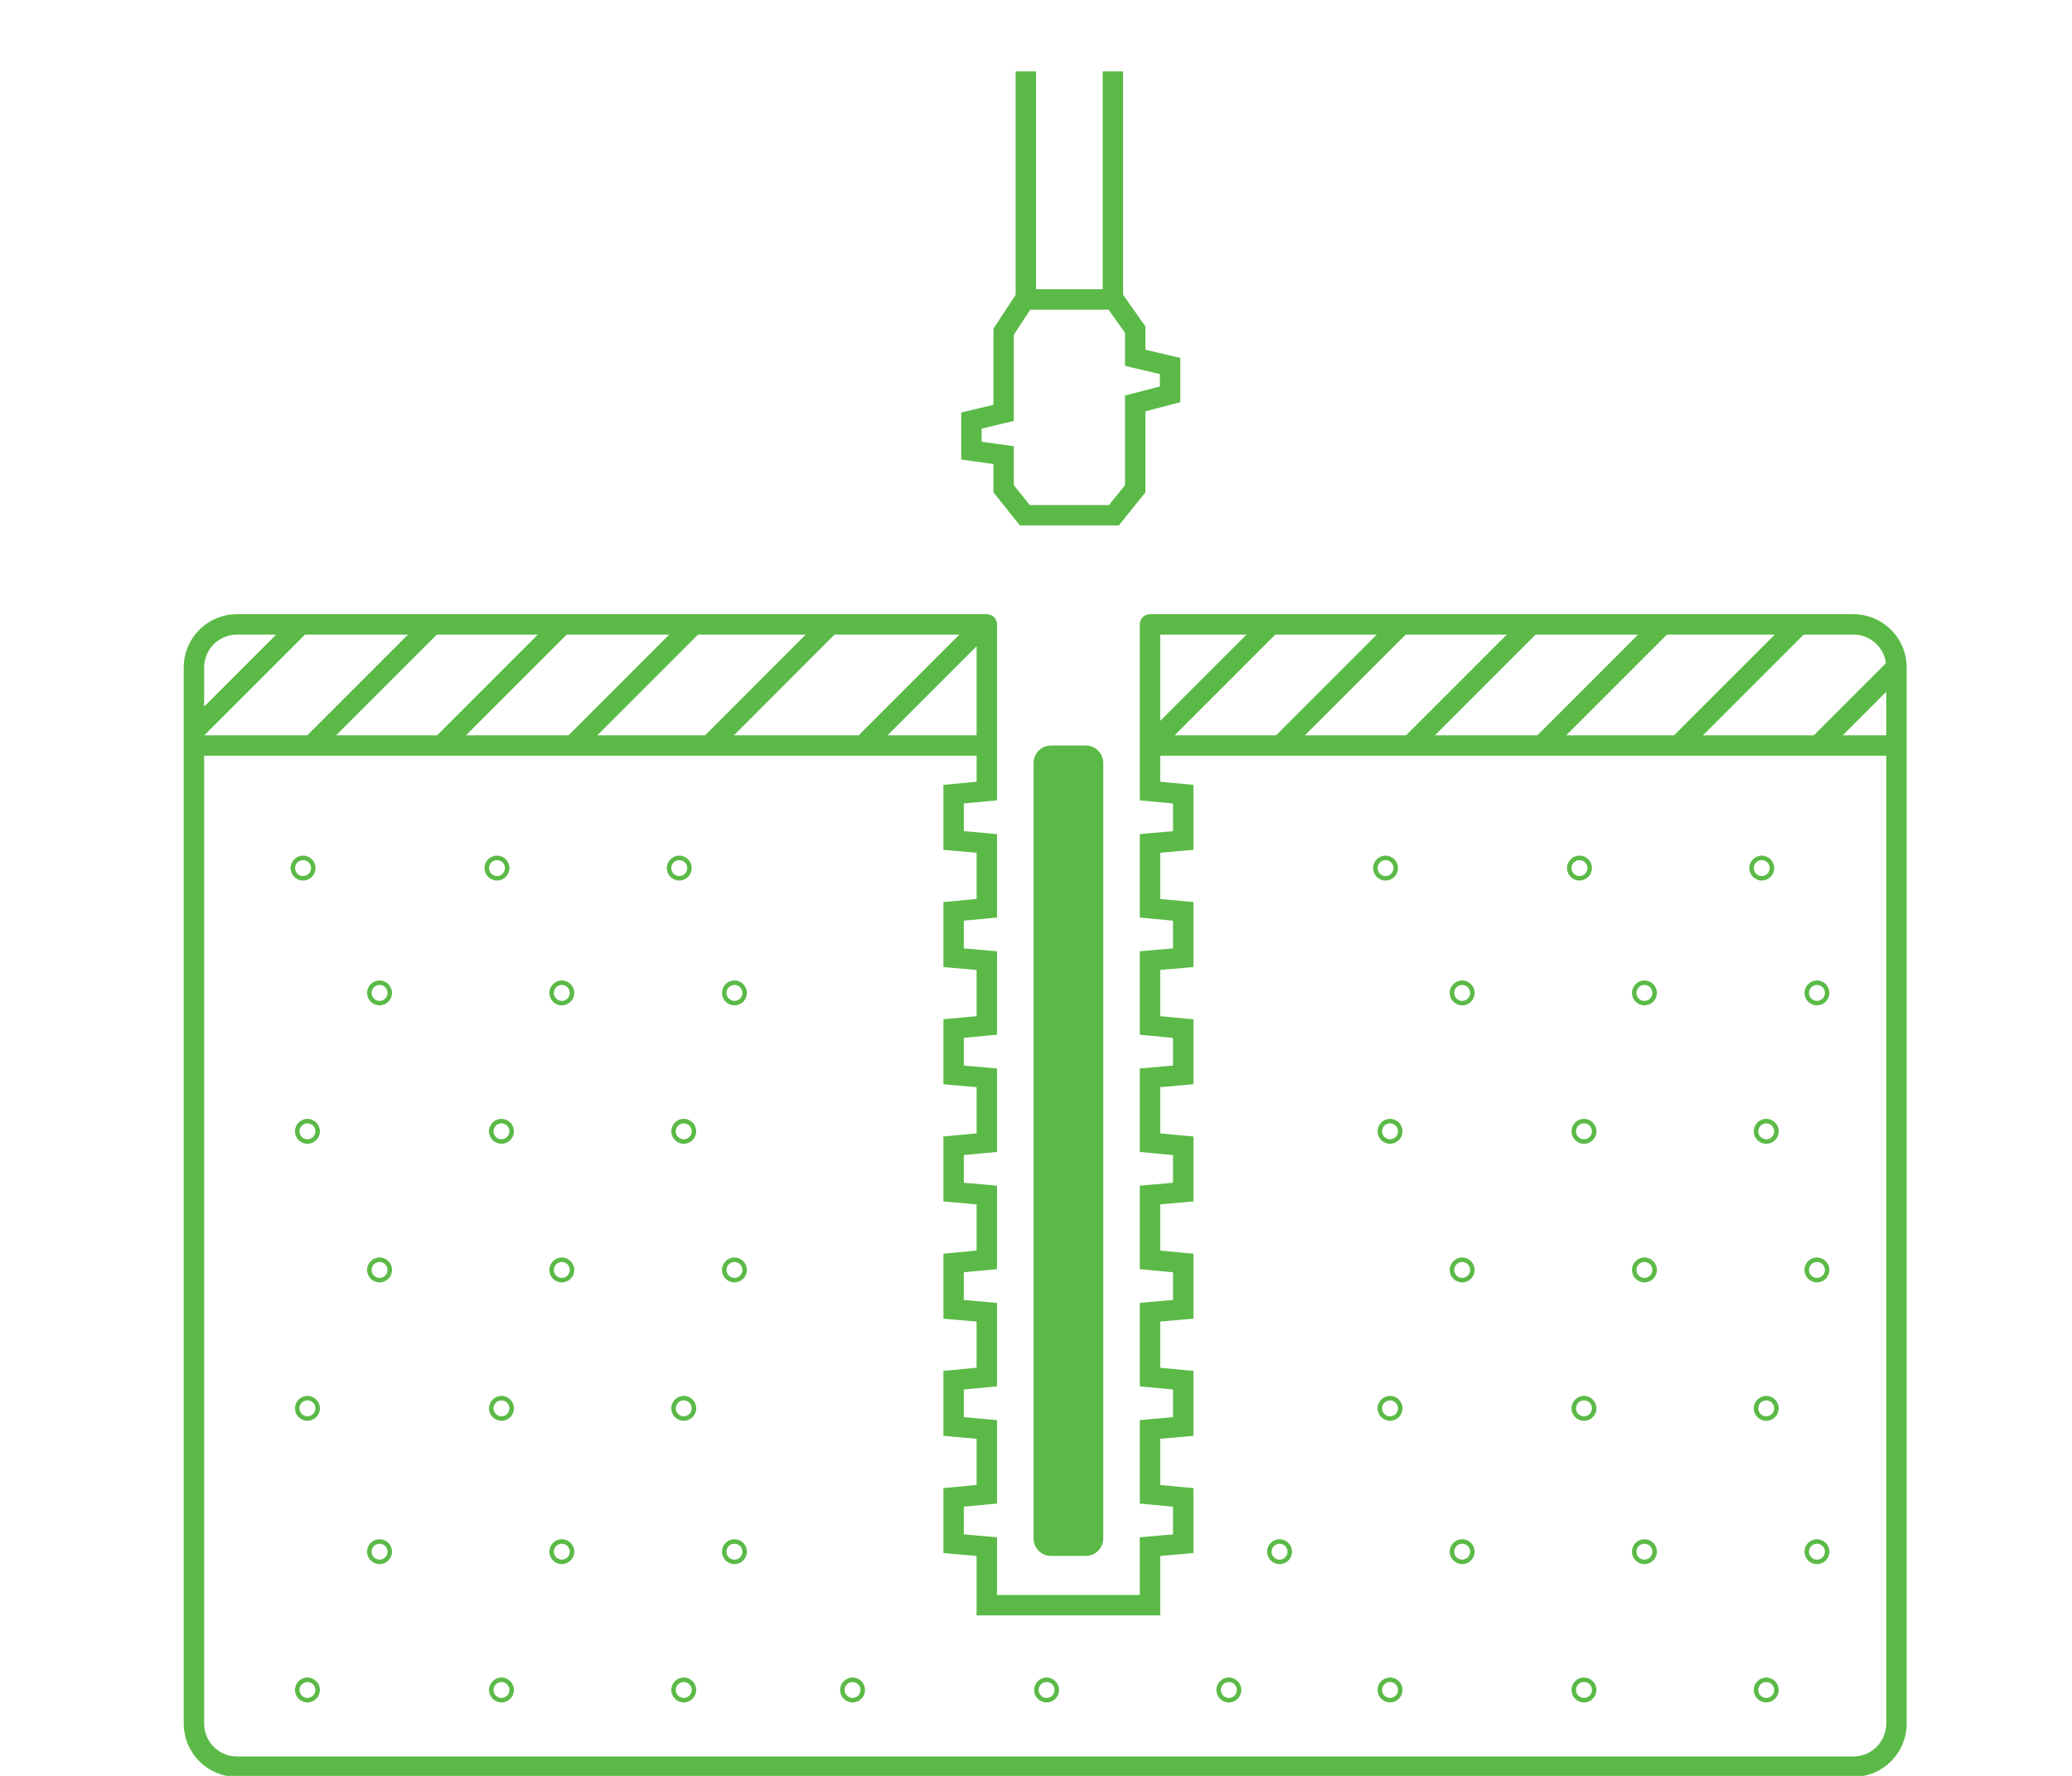<?xml version="1.0" encoding="UTF-8"?> <svg xmlns="http://www.w3.org/2000/svg" width="203" height="174" viewBox="0 0 203 174" fill="none"><g clip-path="url(#clip0_1106_3806)"><path fill-rule="evenodd" clip-rule="evenodd" d="M100.945 30.341L99.33 32.794V40.45V41.239L98.563 41.423L96.176 41.997V43.283L98.468 43.603L99.33 43.723V44.593V47.539L100.887 49.483H108.653L110.22 47.538V39.528V38.755L110.968 38.56L113.637 37.864V36.65L110.991 36.029L110.22 35.847V35.055V32.614L108.614 30.341H100.945ZM110.033 28.883L112.037 31.72L112.22 31.979V32.297V34.263L114.866 34.884L115.637 35.065V35.857V38.637V39.41L114.889 39.605L112.22 40.3V47.89V48.243L111.999 48.517L109.911 51.111L109.611 51.483H109.132H100.407H99.926L99.626 51.109L97.549 48.515L97.33 48.241V47.89V45.464L95.038 45.144L94.176 45.024V44.154V41.209V40.421L94.942 40.236L97.33 39.663V32.495V32.195L97.495 31.945L99.505 28.891V7H101.505V28.341H108.033V7H110.033V28.883ZM23.231 62.176C21.442 62.176 20 63.618 20 65.407V69.234L27.058 62.176H23.231ZM29.887 62.176H39.97L30.102 72.044H20.019L29.887 62.176ZM52.696 62.176H42.799L32.931 72.044H42.828L52.696 62.176ZM55.524 62.176H65.564L55.696 72.044H45.656L55.524 62.176ZM78.939 62.176H68.392L58.524 72.044H69.08L78.939 62.176ZM81.766 62.176H93.992L84.124 72.044H71.907L81.766 62.176ZM86.953 72.044L95.681 63.315V72.044H86.953ZM20 74.044H95.681V76.594C95.414 76.62 95.144 76.646 94.876 76.671L94.865 76.673L94.863 76.673C94.343 76.723 93.827 76.772 93.337 76.817L92.429 76.901V77.813V82.352V83.265L93.338 83.347C93.884 83.397 94.401 83.442 94.913 83.486L94.916 83.486C95.171 83.508 95.425 83.53 95.681 83.552V88.078L95.228 88.121L94.865 88.156L94.857 88.157C94.339 88.207 93.825 88.256 93.337 88.301L92.429 88.384V89.297V93.835V94.748L93.338 94.831C93.884 94.881 94.401 94.925 94.913 94.969L94.915 94.969L94.922 94.97C95.175 94.992 95.427 95.013 95.681 95.035V99.561L95.153 99.612L94.865 99.64L94.858 99.64C94.34 99.69 93.825 99.74 93.337 99.784L92.429 99.868V100.78V105.319V106.232L93.338 106.315C93.884 106.364 94.401 106.409 94.913 106.453L94.915 106.453L94.922 106.453C95.041 106.464 95.16 106.474 95.279 106.484C95.413 106.496 95.547 106.507 95.681 106.519V111.045C95.41 111.071 95.137 111.097 94.865 111.123L94.864 111.123C94.344 111.173 93.827 111.223 93.337 111.268L92.429 111.351V112.264V116.802V117.715L93.338 117.798C93.878 117.847 94.389 117.891 94.896 117.935L94.91 117.936L94.913 117.936L95.147 117.956C95.325 117.972 95.503 117.987 95.681 118.003V122.528C95.41 122.554 95.137 122.58 94.865 122.607L94.863 122.607C94.343 122.657 93.827 122.706 93.337 122.751L92.429 122.835V123.747V128.286V129.199L93.338 129.282C93.884 129.331 94.401 129.376 94.914 129.42L94.915 129.42L95.38 129.46L95.681 129.486V134.012C95.415 134.037 95.148 134.063 94.881 134.089L94.874 134.089L94.865 134.09C94.344 134.14 93.828 134.19 93.337 134.235L92.429 134.318V135.231V139.769V140.682L93.338 140.765C93.884 140.815 94.401 140.859 94.913 140.903L95.254 140.933L95.681 140.97V145.495C95.41 145.521 95.138 145.547 94.866 145.574C94.345 145.624 93.828 145.673 93.337 145.718L92.429 145.802V146.714V151.253V152.166L93.338 152.249C93.884 152.298 94.401 152.343 94.914 152.387L95.308 152.421L95.681 152.453V157.275V158.275H96.681H112.67H113.67V157.275V152.454C113.882 152.435 114.097 152.417 114.311 152.398L114.312 152.398H114.312C114.89 152.349 115.469 152.299 116.015 152.249L116.923 152.165V151.253V146.714V145.801L116.014 145.718C115.43 145.665 114.872 145.612 114.313 145.558L113.96 145.524L113.67 145.496V140.97C113.883 140.952 114.097 140.933 114.312 140.915H114.312H114.312C114.89 140.865 115.469 140.815 116.015 140.765L116.923 140.682V139.769V135.231V134.318L116.014 134.235C115.43 134.182 114.873 134.128 114.314 134.074L114.313 134.074C114.1 134.054 113.886 134.033 113.67 134.013V129.487C113.882 129.468 114.097 129.45 114.311 129.431C114.889 129.382 115.469 129.332 116.015 129.281L116.923 129.198V128.286V123.747V122.834L116.014 122.751C115.43 122.698 114.873 122.645 114.314 122.591L114.313 122.591C114.1 122.57 113.886 122.55 113.67 122.529V118.003C113.882 117.985 114.096 117.966 114.31 117.948L114.312 117.948C114.889 117.898 115.469 117.848 116.015 117.798L116.923 117.715V116.802V112.264V111.35L116.014 111.268C115.43 111.215 114.872 111.161 114.313 111.107C114.099 111.087 113.886 111.066 113.67 111.046V106.52L113.987 106.492L114.311 106.464L114.312 106.464C114.889 106.415 115.469 106.365 116.015 106.314L116.923 106.231V105.319V100.78V99.867L116.014 99.784C115.43 99.731 114.873 99.678 114.313 99.624C114.1 99.603 113.886 99.583 113.67 99.562V95.036C113.882 95.018 114.097 94.999 114.311 94.981L114.311 94.981C114.889 94.931 115.469 94.881 116.015 94.831L116.923 94.748V93.835V89.297V88.383L116.014 88.301C115.43 88.248 114.872 88.194 114.313 88.14L114.277 88.137C114.075 88.117 113.874 88.098 113.67 88.079V83.553C113.883 83.534 114.097 83.516 114.312 83.497C114.889 83.448 115.469 83.398 116.015 83.347L116.923 83.264V82.352V77.813V76.9L116.014 76.817C115.43 76.764 114.872 76.71 114.313 76.657C114.1 76.636 113.886 76.615 113.67 76.595V74.044H184.802V168.868C184.802 170.656 183.36 172.099 181.571 172.099H23.231C21.442 172.099 20 170.656 20 168.868V74.044ZM122.124 62.176L113.67 70.63V62.176H122.124ZM112.67 60.176C112.118 60.176 111.67 60.623 111.67 61.176V77.505V78.418L112.579 78.501C113.069 78.546 113.584 78.596 114.104 78.646L114.107 78.646C114.379 78.672 114.652 78.698 114.923 78.724V81.437C114.666 81.459 114.411 81.481 114.155 81.503C113.642 81.547 113.126 81.592 112.58 81.641L111.67 81.724V82.637V88.989V89.901L112.579 89.985C113.07 90.03 113.586 90.079 114.107 90.13L114.137 90.132L114.599 90.177L114.923 90.208V92.921C114.666 92.943 114.411 92.965 114.155 92.987C113.642 93.031 113.126 93.075 112.58 93.125L111.67 93.208V94.121V100.473V101.385L112.579 101.468C113.067 101.513 113.581 101.563 114.099 101.612L114.107 101.613C114.379 101.639 114.652 101.666 114.923 101.691V104.404C114.666 104.426 114.411 104.448 114.155 104.47C113.642 104.514 113.126 104.559 112.58 104.608L111.67 104.691V105.604V111.956V112.868L112.579 112.952C113.069 112.997 113.585 113.046 114.105 113.096L114.107 113.097C114.379 113.123 114.652 113.149 114.923 113.175V115.888C114.666 115.91 114.411 115.932 114.155 115.954C113.642 115.998 113.126 116.042 112.58 116.092L111.67 116.175V117.088V123.44V124.352L112.579 124.435C113.07 124.48 113.586 124.53 114.107 124.58L114.513 124.619L114.923 124.658V127.371C114.666 127.393 114.411 127.415 114.155 127.437C113.642 127.481 113.126 127.526 112.58 127.576L111.67 127.658V128.571V134.923V135.835L112.579 135.919C113.07 135.964 113.587 136.014 114.107 136.064L114.116 136.065L114.142 136.067C114.402 136.092 114.664 136.117 114.923 136.142V138.855L114.664 138.877L114.473 138.894L114.156 138.921L114.148 138.921L114.146 138.922L114.144 138.922C113.635 138.966 113.122 139.01 112.58 139.059L111.67 139.142V140.055V146.407V147.319L112.579 147.402C113.07 147.447 113.587 147.497 114.107 147.547C114.379 147.573 114.652 147.6 114.923 147.625V150.338C114.666 150.36 114.411 150.382 114.155 150.404C113.642 150.448 113.126 150.493 112.58 150.543L111.67 150.625V151.538V156.275H97.681V151.538V150.626L96.773 150.543C96.227 150.492 95.648 150.443 95.07 150.393H95.07H95.07L95.046 150.391C94.84 150.373 94.633 150.355 94.429 150.337V147.625C94.644 147.604 94.858 147.584 95.071 147.563L95.073 147.563C95.631 147.509 96.189 147.455 96.772 147.402L97.681 147.32V146.407V140.055V139.143L96.773 139.059C96.227 139.009 95.648 138.959 95.07 138.909H95.07L94.821 138.888L94.429 138.854V136.141L94.71 136.114L95.072 136.08L95.072 136.079C95.631 136.026 96.189 135.972 96.772 135.919L97.681 135.836V134.923V128.571V127.659L96.773 127.576C96.227 127.525 95.648 127.476 95.071 127.426L95.07 127.426L95.07 127.426L95.07 127.426C94.855 127.407 94.641 127.389 94.429 127.37V124.658C94.644 124.637 94.858 124.617 95.071 124.596L95.072 124.596C95.631 124.542 96.189 124.488 96.772 124.435L97.681 124.353V123.44V117.088V116.176L96.773 116.092C96.227 116.042 95.647 115.992 95.07 115.942C94.855 115.924 94.641 115.905 94.429 115.887V113.174C94.638 113.154 94.845 113.134 95.052 113.114L95.061 113.114L95.072 113.113L95.072 113.112C95.631 113.059 96.189 113.005 96.772 112.952L97.681 112.869V111.956V105.604V104.692L96.773 104.609C96.228 104.559 95.65 104.509 95.074 104.459L95.07 104.459L95.043 104.456C94.837 104.439 94.632 104.421 94.429 104.403V101.691L94.754 101.66L95.071 101.629C95.631 101.575 96.189 101.521 96.772 101.468L97.681 101.386V100.473V94.121V93.209L96.773 93.125C96.227 93.075 95.647 93.025 95.07 92.975C94.855 92.957 94.641 92.938 94.429 92.92V90.207C94.644 90.187 94.858 90.166 95.072 90.145L95.072 90.145C95.631 90.092 96.189 90.038 96.772 89.985L97.681 89.902V88.989V82.637V81.725L96.773 81.641C96.227 81.591 95.647 81.541 95.07 81.492L95.07 81.492C94.855 81.473 94.641 81.455 94.429 81.436V78.724C94.644 78.703 94.858 78.683 95.072 78.662L95.072 78.662C95.631 78.608 96.189 78.554 96.772 78.501L97.681 78.419V77.505V61.176C97.681 60.623 97.234 60.176 96.681 60.176L96.676 60.176L96.67 60.176H23.231C20.338 60.176 18 62.514 18 65.407V168.868C18 171.761 20.338 174.099 23.231 174.099H181.571C184.464 174.099 186.802 171.761 186.802 168.868V65.407C186.802 62.514 184.464 60.176 181.571 60.176H112.67ZM124.953 62.176L115.085 72.044H125.025L134.893 62.176H124.953ZM150.619 72.044H140.59L150.458 62.176H160.487L150.619 72.044ZM153.447 72.044H164.014L173.882 62.176H163.315L153.447 72.044ZM177.707 72.044H166.843L176.711 62.176H181.571C183.214 62.176 184.565 63.393 184.774 64.977L177.707 72.044ZM180.535 72.044H184.802V67.777L180.535 72.044ZM147.63 62.176L137.762 72.044H127.854L137.722 62.176H147.63ZM29.692 85.835C30.123 85.835 30.473 85.486 30.473 85.055C30.473 84.624 30.123 84.275 29.692 84.275C29.261 84.275 28.912 84.624 28.912 85.055C28.912 85.486 29.261 85.835 29.692 85.835ZM28.473 85.055C28.473 84.381 29.019 83.835 29.692 83.835C30.366 83.835 30.912 84.381 30.912 85.055C30.912 85.729 30.366 86.275 29.692 86.275C29.019 86.275 28.473 85.729 28.473 85.055ZM67.33 85.055C67.33 85.486 66.98 85.835 66.549 85.835C66.119 85.835 65.769 85.486 65.769 85.055C65.769 84.624 66.118 84.275 66.549 84.275C66.98 84.275 67.33 84.624 67.33 85.055ZM66.549 83.835C65.876 83.835 65.33 84.381 65.33 85.055C65.33 85.729 65.876 86.275 66.549 86.275C67.223 86.275 67.769 85.729 67.769 85.055C67.769 84.381 67.223 83.835 66.549 83.835ZM48.692 85.835C49.123 85.835 49.472 85.486 49.472 85.055C49.472 84.624 49.123 84.275 48.692 84.275C48.261 84.275 47.912 84.624 47.912 85.055C47.912 85.486 48.261 85.835 48.692 85.835ZM47.472 85.055C47.472 84.381 48.019 83.835 48.692 83.835C49.366 83.835 49.912 84.381 49.912 85.055C49.912 85.729 49.366 86.275 48.692 86.275C48.019 86.275 47.472 85.729 47.472 85.055ZM55.824 97.286C55.824 97.717 55.475 98.066 55.044 98.066C54.613 98.066 54.264 97.717 54.264 97.286C54.264 96.855 54.613 96.505 55.044 96.505C55.475 96.505 55.824 96.855 55.824 97.286ZM55.044 96.066C54.37 96.066 53.824 96.612 53.824 97.286C53.824 97.959 54.37 98.505 55.044 98.505C55.718 98.505 56.264 97.959 56.264 97.286C56.264 96.612 55.718 96.066 55.044 96.066ZM37.187 98.066C37.618 98.066 37.967 97.717 37.967 97.286C37.967 96.855 37.618 96.505 37.187 96.505C36.756 96.505 36.407 96.855 36.407 97.286C36.407 97.717 36.756 98.066 37.187 98.066ZM35.967 97.286C35.967 96.612 36.513 96.066 37.187 96.066C37.861 96.066 38.407 96.612 38.407 97.286C38.407 97.959 37.86 98.505 37.187 98.505C36.513 98.505 35.967 97.959 35.967 97.286ZM72.736 97.286C72.736 97.717 72.387 98.066 71.956 98.066C71.525 98.066 71.176 97.717 71.176 97.286C71.176 96.855 71.525 96.505 71.956 96.505C72.387 96.505 72.736 96.855 72.736 97.286ZM71.956 96.066C71.282 96.066 70.736 96.612 70.736 97.286C70.736 97.959 71.282 98.505 71.956 98.505C72.63 98.505 73.176 97.959 73.176 97.286C73.176 96.612 72.63 96.066 71.956 96.066ZM30.121 111.626C30.552 111.626 30.901 111.277 30.901 110.846C30.901 110.415 30.552 110.066 30.121 110.066C29.69 110.066 29.341 110.415 29.341 110.846C29.341 111.277 29.69 111.626 30.121 111.626ZM28.901 110.846C28.901 110.172 29.447 109.626 30.121 109.626C30.794 109.626 31.341 110.172 31.341 110.846C31.341 111.52 30.794 112.066 30.121 112.066C29.447 112.066 28.901 111.52 28.901 110.846ZM67.769 110.846C67.769 111.277 67.42 111.626 66.989 111.626C66.558 111.626 66.209 111.277 66.209 110.846C66.209 110.415 66.558 110.066 66.989 110.066C67.42 110.066 67.769 110.415 67.769 110.846ZM66.989 109.626C66.315 109.626 65.769 110.172 65.769 110.846C65.769 111.52 66.315 112.066 66.989 112.066C67.663 112.066 68.209 111.52 68.209 110.846C68.209 110.172 67.663 109.626 66.989 109.626ZM49.132 111.626C49.563 111.626 49.912 111.277 49.912 110.846C49.912 110.415 49.563 110.066 49.132 110.066C48.701 110.066 48.352 110.415 48.352 110.846C48.352 111.277 48.701 111.626 49.132 111.626ZM47.912 110.846C47.912 110.172 48.458 109.626 49.132 109.626C49.806 109.626 50.352 110.172 50.352 110.846C50.352 111.52 49.806 112.066 49.132 112.066C48.458 112.066 47.912 111.52 47.912 110.846ZM55.824 124.429C55.824 124.859 55.475 125.209 55.044 125.209C54.613 125.209 54.264 124.859 54.264 124.429C54.264 123.998 54.613 123.648 55.044 123.648C55.475 123.648 55.824 123.998 55.824 124.429ZM55.044 123.209C54.37 123.209 53.824 123.755 53.824 124.429C53.824 125.102 54.37 125.648 55.044 125.648C55.718 125.648 56.264 125.102 56.264 124.429C56.264 123.755 55.718 123.209 55.044 123.209ZM37.187 125.209C37.618 125.209 37.967 124.859 37.967 124.429C37.967 123.998 37.618 123.648 37.187 123.648C36.756 123.648 36.407 123.998 36.407 124.429C36.407 124.859 36.756 125.209 37.187 125.209ZM35.967 124.429C35.967 123.755 36.513 123.209 37.187 123.209C37.86 123.209 38.407 123.755 38.407 124.429C38.407 125.102 37.86 125.648 37.187 125.648C36.513 125.648 35.967 125.102 35.967 124.429ZM72.736 124.429C72.736 124.859 72.387 125.209 71.956 125.209C71.525 125.209 71.176 124.859 71.176 124.429C71.176 123.998 71.525 123.648 71.956 123.648C72.387 123.648 72.736 123.998 72.736 124.429ZM71.956 123.209C71.282 123.209 70.736 123.755 70.736 124.429C70.736 125.102 71.282 125.648 71.956 125.648C72.63 125.648 73.176 125.102 73.176 124.429C73.176 123.755 72.63 123.209 71.956 123.209ZM30.121 138.769C30.552 138.769 30.901 138.42 30.901 137.989C30.901 137.558 30.552 137.209 30.121 137.209C29.69 137.209 29.341 137.558 29.341 137.989C29.341 138.42 29.69 138.769 30.121 138.769ZM28.901 137.989C28.901 137.315 29.447 136.769 30.121 136.769C30.794 136.769 31.341 137.315 31.341 137.989C31.341 138.663 30.795 139.209 30.121 139.209C29.447 139.209 28.901 138.663 28.901 137.989ZM67.769 137.989C67.769 138.42 67.42 138.769 66.989 138.769C66.558 138.769 66.209 138.42 66.209 137.989C66.209 137.558 66.558 137.209 66.989 137.209C67.42 137.209 67.769 137.558 67.769 137.989ZM66.989 136.769C66.315 136.769 65.769 137.315 65.769 137.989C65.769 138.663 66.315 139.209 66.989 139.209C67.663 139.209 68.209 138.663 68.209 137.989C68.209 137.315 67.663 136.769 66.989 136.769ZM49.132 138.769C49.563 138.769 49.912 138.42 49.912 137.989C49.912 137.558 49.563 137.209 49.132 137.209C48.701 137.209 48.352 137.558 48.352 137.989C48.352 138.42 48.701 138.769 49.132 138.769ZM47.912 137.989C47.912 137.315 48.458 136.769 49.132 136.769C49.806 136.769 50.352 137.315 50.352 137.989C50.352 138.663 49.806 139.209 49.132 139.209C48.458 139.209 47.912 138.663 47.912 137.989ZM55.824 152.033C55.824 152.464 55.475 152.813 55.044 152.813C54.613 152.813 54.264 152.464 54.264 152.033C54.264 151.602 54.613 151.253 55.044 151.253C55.475 151.253 55.824 151.602 55.824 152.033ZM55.044 150.813C54.37 150.813 53.824 151.359 53.824 152.033C53.824 152.707 54.37 153.253 55.044 153.253C55.718 153.253 56.264 152.707 56.264 152.033C56.264 151.359 55.718 150.813 55.044 150.813ZM37.187 152.813C37.618 152.813 37.967 152.464 37.967 152.033C37.967 151.602 37.618 151.253 37.187 151.253C36.756 151.253 36.407 151.602 36.407 152.033C36.407 152.464 36.756 152.813 37.187 152.813ZM35.967 152.033C35.967 151.359 36.513 150.813 37.187 150.813C37.86 150.813 38.407 151.359 38.407 152.033C38.407 152.707 37.86 153.253 37.187 153.253C36.513 153.253 35.967 152.707 35.967 152.033ZM72.736 152.033C72.736 152.464 72.387 152.813 71.956 152.813C71.525 152.813 71.176 152.464 71.176 152.033C71.176 151.602 71.525 151.253 71.956 151.253C72.387 151.253 72.736 151.602 72.736 152.033ZM71.956 150.813C71.282 150.813 70.736 151.359 70.736 152.033C70.736 152.707 71.282 153.253 71.956 153.253C72.63 153.253 73.176 152.707 73.176 152.033C73.176 151.359 72.63 150.813 71.956 150.813ZM30.121 166.363C30.552 166.363 30.901 166.013 30.901 165.582C30.901 165.151 30.552 164.802 30.121 164.802C29.69 164.802 29.341 165.151 29.341 165.582C29.341 166.013 29.69 166.363 30.121 166.363ZM28.901 165.582C28.901 164.909 29.447 164.363 30.121 164.363C30.794 164.363 31.341 164.909 31.341 165.582C31.341 166.256 30.794 166.802 30.121 166.802C29.447 166.802 28.901 166.256 28.901 165.582ZM67.769 165.582C67.769 166.013 67.42 166.363 66.989 166.363C66.558 166.363 66.209 166.013 66.209 165.582C66.209 165.151 66.558 164.802 66.989 164.802C67.42 164.802 67.769 165.151 67.769 165.582ZM66.989 164.363C66.315 164.363 65.769 164.909 65.769 165.582C65.769 166.256 66.315 166.802 66.989 166.802C67.663 166.802 68.209 166.256 68.209 165.582C68.209 164.909 67.663 164.363 66.989 164.363ZM49.132 166.363C49.563 166.363 49.912 166.013 49.912 165.582C49.912 165.151 49.563 164.802 49.132 164.802C48.701 164.802 48.352 165.151 48.352 165.582C48.352 166.013 48.701 166.363 49.132 166.363ZM47.912 165.582C47.912 164.909 48.458 164.363 49.132 164.363C49.806 164.363 50.352 164.909 50.352 165.582C50.352 166.256 49.806 166.802 49.132 166.802C48.458 166.802 47.912 166.256 47.912 165.582ZM136.527 85.055C136.527 85.486 136.178 85.835 135.747 85.835C135.316 85.835 134.967 85.486 134.967 85.055C134.967 84.624 135.316 84.275 135.747 84.275C136.178 84.275 136.527 84.624 136.527 85.055ZM135.747 83.835C135.074 83.835 134.527 84.381 134.527 85.055C134.527 85.728 135.074 86.275 135.747 86.275C136.421 86.275 136.967 85.729 136.967 85.055C136.967 84.381 136.421 83.835 135.747 83.835ZM172.604 85.835C173.035 85.835 173.385 85.486 173.385 85.055C173.385 84.624 173.035 84.275 172.604 84.275C172.173 84.275 171.824 84.624 171.824 85.055C171.824 85.486 172.173 85.835 172.604 85.835ZM171.385 85.055C171.385 84.381 171.931 83.835 172.604 83.835C173.278 83.835 173.824 84.381 173.824 85.055C173.824 85.728 173.278 86.275 172.604 86.275C171.931 86.275 171.385 85.728 171.385 85.055ZM155.527 85.055C155.527 85.486 155.178 85.835 154.747 85.835C154.316 85.835 153.967 85.486 153.967 85.055C153.967 84.624 154.316 84.275 154.747 84.275C155.178 84.275 155.527 84.624 155.527 85.055ZM154.747 83.835C154.074 83.835 153.527 84.381 153.527 85.055C153.527 85.728 154.074 86.275 154.747 86.275C155.421 86.275 155.967 85.729 155.967 85.055C155.967 84.381 155.421 83.835 154.747 83.835ZM161.11 98.066C161.541 98.066 161.89 97.717 161.89 97.286C161.89 96.855 161.541 96.505 161.11 96.505C160.679 96.505 160.33 96.855 160.33 97.286C160.33 97.717 160.679 98.066 161.11 98.066ZM159.89 97.286C159.89 96.612 160.436 96.066 161.11 96.066C161.784 96.066 162.33 96.612 162.33 97.286C162.33 97.959 161.784 98.505 161.11 98.505C160.436 98.505 159.89 97.96 159.89 97.286ZM144.033 97.286C144.033 97.717 143.684 98.066 143.253 98.066C142.822 98.066 142.472 97.717 142.472 97.286C142.472 96.855 142.822 96.505 143.253 96.505C143.684 96.505 144.033 96.855 144.033 97.286ZM143.253 96.066C142.579 96.066 142.033 96.612 142.033 97.286C142.033 97.959 142.579 98.505 143.253 98.505C143.926 98.505 144.472 97.959 144.472 97.286C144.472 96.612 143.926 96.066 143.253 96.066ZM178.011 98.066C178.442 98.066 178.791 97.717 178.791 97.286C178.791 96.855 178.442 96.505 178.011 96.505C177.58 96.505 177.231 96.855 177.231 97.286C177.231 97.717 177.58 98.066 178.011 98.066ZM176.791 97.286C176.791 96.612 177.337 96.066 178.011 96.066C178.685 96.066 179.231 96.612 179.231 97.286C179.231 97.959 178.685 98.505 178.011 98.505C177.337 98.505 176.791 97.959 176.791 97.286ZM136.967 110.846C136.967 111.277 136.618 111.626 136.187 111.626C135.756 111.626 135.407 111.277 135.407 110.846C135.407 110.415 135.756 110.066 136.187 110.066C136.618 110.066 136.967 110.415 136.967 110.846ZM136.187 109.626C135.513 109.626 134.967 110.172 134.967 110.846C134.967 111.52 135.513 112.066 136.187 112.066C136.86 112.066 137.407 111.52 137.407 110.846C137.407 110.172 136.86 109.626 136.187 109.626ZM173.044 111.626C173.475 111.626 173.824 111.277 173.824 110.846C173.824 110.415 173.475 110.066 173.044 110.066C172.613 110.066 172.264 110.415 172.264 110.846C172.264 111.277 172.613 111.626 173.044 111.626ZM171.824 110.846C171.824 110.172 172.37 109.626 173.044 109.626C173.717 109.626 174.264 110.172 174.264 110.846C174.264 111.52 173.717 112.066 173.044 112.066C172.37 112.066 171.824 111.52 171.824 110.846ZM155.967 110.846C155.967 111.277 155.618 111.626 155.187 111.626C154.756 111.626 154.407 111.277 154.407 110.846C154.407 110.415 154.756 110.066 155.187 110.066C155.618 110.066 155.967 110.415 155.967 110.846ZM155.187 109.626C154.513 109.626 153.967 110.172 153.967 110.846C153.967 111.52 154.513 112.066 155.187 112.066C155.86 112.066 156.407 111.52 156.407 110.846C156.407 110.172 155.86 109.626 155.187 109.626ZM161.11 125.209C161.541 125.209 161.89 124.86 161.89 124.429C161.89 123.998 161.541 123.648 161.11 123.648C160.679 123.648 160.33 123.998 160.33 124.429C160.33 124.859 160.679 125.209 161.11 125.209ZM159.89 124.429C159.89 123.755 160.436 123.209 161.11 123.209C161.784 123.209 162.33 123.755 162.33 124.429C162.33 125.102 161.784 125.648 161.11 125.648C160.436 125.648 159.89 125.102 159.89 124.429ZM144.033 124.429C144.033 124.859 143.684 125.209 143.253 125.209C142.822 125.209 142.472 124.859 142.472 124.429C142.472 123.998 142.822 123.648 143.253 123.648C143.684 123.648 144.033 123.998 144.033 124.429ZM143.253 123.209C142.579 123.209 142.033 123.755 142.033 124.429C142.033 125.102 142.579 125.648 143.253 125.648C143.926 125.648 144.472 125.102 144.472 124.429C144.472 123.755 143.926 123.209 143.253 123.209ZM178.011 125.209C178.442 125.209 178.791 124.859 178.791 124.429C178.791 123.998 178.442 123.648 178.011 123.648C177.58 123.648 177.231 123.998 177.231 124.429C177.231 124.859 177.58 125.209 178.011 125.209ZM176.791 124.429C176.791 123.755 177.337 123.209 178.011 123.209C178.685 123.209 179.231 123.755 179.231 124.429C179.231 125.102 178.685 125.648 178.011 125.648C177.337 125.648 176.791 125.102 176.791 124.429ZM136.967 137.989C136.967 138.42 136.618 138.769 136.187 138.769C135.756 138.769 135.407 138.42 135.407 137.989C135.407 137.558 135.756 137.209 136.187 137.209C136.618 137.209 136.967 137.558 136.967 137.989ZM136.187 136.769C135.513 136.769 134.967 137.315 134.967 137.989C134.967 138.663 135.513 139.209 136.187 139.209C136.861 139.209 137.407 138.663 137.407 137.989C137.407 137.315 136.86 136.769 136.187 136.769ZM173.044 138.769C173.475 138.769 173.824 138.42 173.824 137.989C173.824 137.558 173.475 137.209 173.044 137.209C172.613 137.209 172.264 137.558 172.264 137.989C172.264 138.42 172.613 138.769 173.044 138.769ZM171.824 137.989C171.824 137.315 172.37 136.769 173.044 136.769C173.717 136.769 174.264 137.315 174.264 137.989C174.264 138.663 173.718 139.209 173.044 139.209C172.37 139.209 171.824 138.663 171.824 137.989ZM155.967 137.989C155.967 138.42 155.618 138.769 155.187 138.769C154.756 138.769 154.407 138.42 154.407 137.989C154.407 137.558 154.756 137.209 155.187 137.209C155.618 137.209 155.967 137.558 155.967 137.989ZM155.187 136.769C154.513 136.769 153.967 137.315 153.967 137.989C153.967 138.663 154.513 139.209 155.187 139.209C155.86 139.209 156.407 138.663 156.407 137.989C156.407 137.315 155.86 136.769 155.187 136.769ZM161.11 152.813C161.541 152.813 161.89 152.464 161.89 152.033C161.89 151.602 161.541 151.253 161.11 151.253C160.679 151.253 160.33 151.602 160.33 152.033C160.33 152.464 160.679 152.813 161.11 152.813ZM159.89 152.033C159.89 151.359 160.436 150.813 161.11 150.813C161.784 150.813 162.33 151.359 162.33 152.033C162.33 152.707 161.784 153.253 161.11 153.253C160.436 153.253 159.89 152.707 159.89 152.033ZM144.033 152.033C144.033 152.464 143.684 152.813 143.253 152.813C142.822 152.813 142.472 152.464 142.472 152.033C142.472 151.602 142.822 151.253 143.253 151.253C143.684 151.253 144.033 151.602 144.033 152.033ZM143.253 150.813C142.579 150.813 142.033 151.359 142.033 152.033C142.033 152.707 142.579 153.253 143.253 153.253C143.926 153.253 144.472 152.707 144.472 152.033C144.472 151.359 143.926 150.813 143.253 150.813ZM178.011 152.813C178.442 152.813 178.791 152.464 178.791 152.033C178.791 151.602 178.442 151.253 178.011 151.253C177.58 151.253 177.231 151.602 177.231 152.033C177.231 152.464 177.58 152.813 178.011 152.813ZM176.791 152.033C176.791 151.359 177.337 150.813 178.011 150.813C178.685 150.813 179.231 151.359 179.231 152.033C179.231 152.707 178.685 153.253 178.011 153.253C177.337 153.253 176.791 152.707 176.791 152.033ZM136.967 165.582C136.967 166.013 136.618 166.363 136.187 166.363C135.756 166.363 135.407 166.013 135.407 165.582C135.407 165.151 135.756 164.802 136.187 164.802C136.618 164.802 136.967 165.151 136.967 165.582ZM136.187 164.363C135.513 164.363 134.967 164.909 134.967 165.582C134.967 166.256 135.513 166.802 136.187 166.802C136.86 166.802 137.407 166.256 137.407 165.582C137.407 164.909 136.86 164.363 136.187 164.363ZM173.044 166.363C173.475 166.363 173.824 166.013 173.824 165.582C173.824 165.151 173.475 164.802 173.044 164.802C172.613 164.802 172.264 165.151 172.264 165.582C172.264 166.013 172.613 166.363 173.044 166.363ZM171.824 165.582C171.824 164.909 172.37 164.363 173.044 164.363C173.717 164.363 174.264 164.909 174.264 165.582C174.264 166.256 173.717 166.802 173.044 166.802C172.37 166.802 171.824 166.256 171.824 165.582ZM155.967 165.582C155.967 166.013 155.618 166.363 155.187 166.363C154.756 166.363 154.407 166.013 154.407 165.582C154.407 165.151 154.756 164.802 155.187 164.802C155.618 164.802 155.967 165.151 155.967 165.582ZM155.187 164.363C154.513 164.363 153.967 164.909 153.967 165.582C153.967 166.256 154.513 166.802 155.187 166.802C155.86 166.802 156.407 166.256 156.407 165.582C156.407 164.909 155.86 164.363 155.187 164.363ZM125.363 152.813C125.793 152.813 126.143 152.464 126.143 152.033C126.143 151.602 125.793 151.253 125.363 151.253C124.932 151.253 124.582 151.602 124.582 152.033C124.582 152.464 124.932 152.813 125.363 152.813ZM124.143 152.033C124.143 151.359 124.689 150.813 125.363 150.813C126.036 150.813 126.582 151.359 126.582 152.033C126.582 152.707 126.036 153.253 125.363 153.253C124.689 153.253 124.143 152.707 124.143 152.033ZM84.308 165.582C84.308 166.013 83.958 166.363 83.528 166.363C83.097 166.363 82.747 166.013 82.747 165.582C82.747 165.151 83.097 164.802 83.528 164.802C83.958 164.802 84.308 165.151 84.308 165.582ZM83.528 164.363C82.854 164.363 82.308 164.909 82.308 165.582C82.308 166.256 82.854 166.802 83.528 166.802C84.201 166.802 84.747 166.256 84.747 165.582C84.747 164.909 84.201 164.363 83.528 164.363ZM120.396 166.363C120.826 166.363 121.176 166.013 121.176 165.582C121.176 165.151 120.826 164.802 120.396 164.802C119.965 164.802 119.615 165.151 119.615 165.582C119.615 166.013 119.965 166.363 120.396 166.363ZM119.176 165.582C119.176 164.909 119.722 164.363 120.396 164.363C121.069 164.363 121.615 164.909 121.615 165.582C121.615 166.256 121.069 166.802 120.396 166.802C119.722 166.802 119.176 166.256 119.176 165.582ZM103.319 165.582C103.319 166.013 102.969 166.363 102.538 166.363C102.108 166.363 101.758 166.013 101.758 165.582C101.758 165.151 102.108 164.802 102.538 164.802C102.969 164.802 103.319 165.151 103.319 165.582ZM102.538 164.363C101.865 164.363 101.319 164.909 101.319 165.582C101.319 166.256 101.865 166.802 102.538 166.802C103.212 166.802 103.758 166.256 103.758 165.582C103.758 164.909 103.212 164.363 102.538 164.363ZM102.978 73.044H106.374C107.32 73.044 108.088 73.811 108.088 74.758V150.736C108.088 151.683 107.32 152.451 106.374 152.451H102.978C102.031 152.451 101.264 151.683 101.264 150.736V74.758C101.264 73.811 102.031 73.044 102.978 73.044Z" fill="#5BBA47"></path></g><defs><clipPath id="clip0_1106_3806"><rect width="203" height="174" fill="white"></rect></clipPath></defs></svg> 